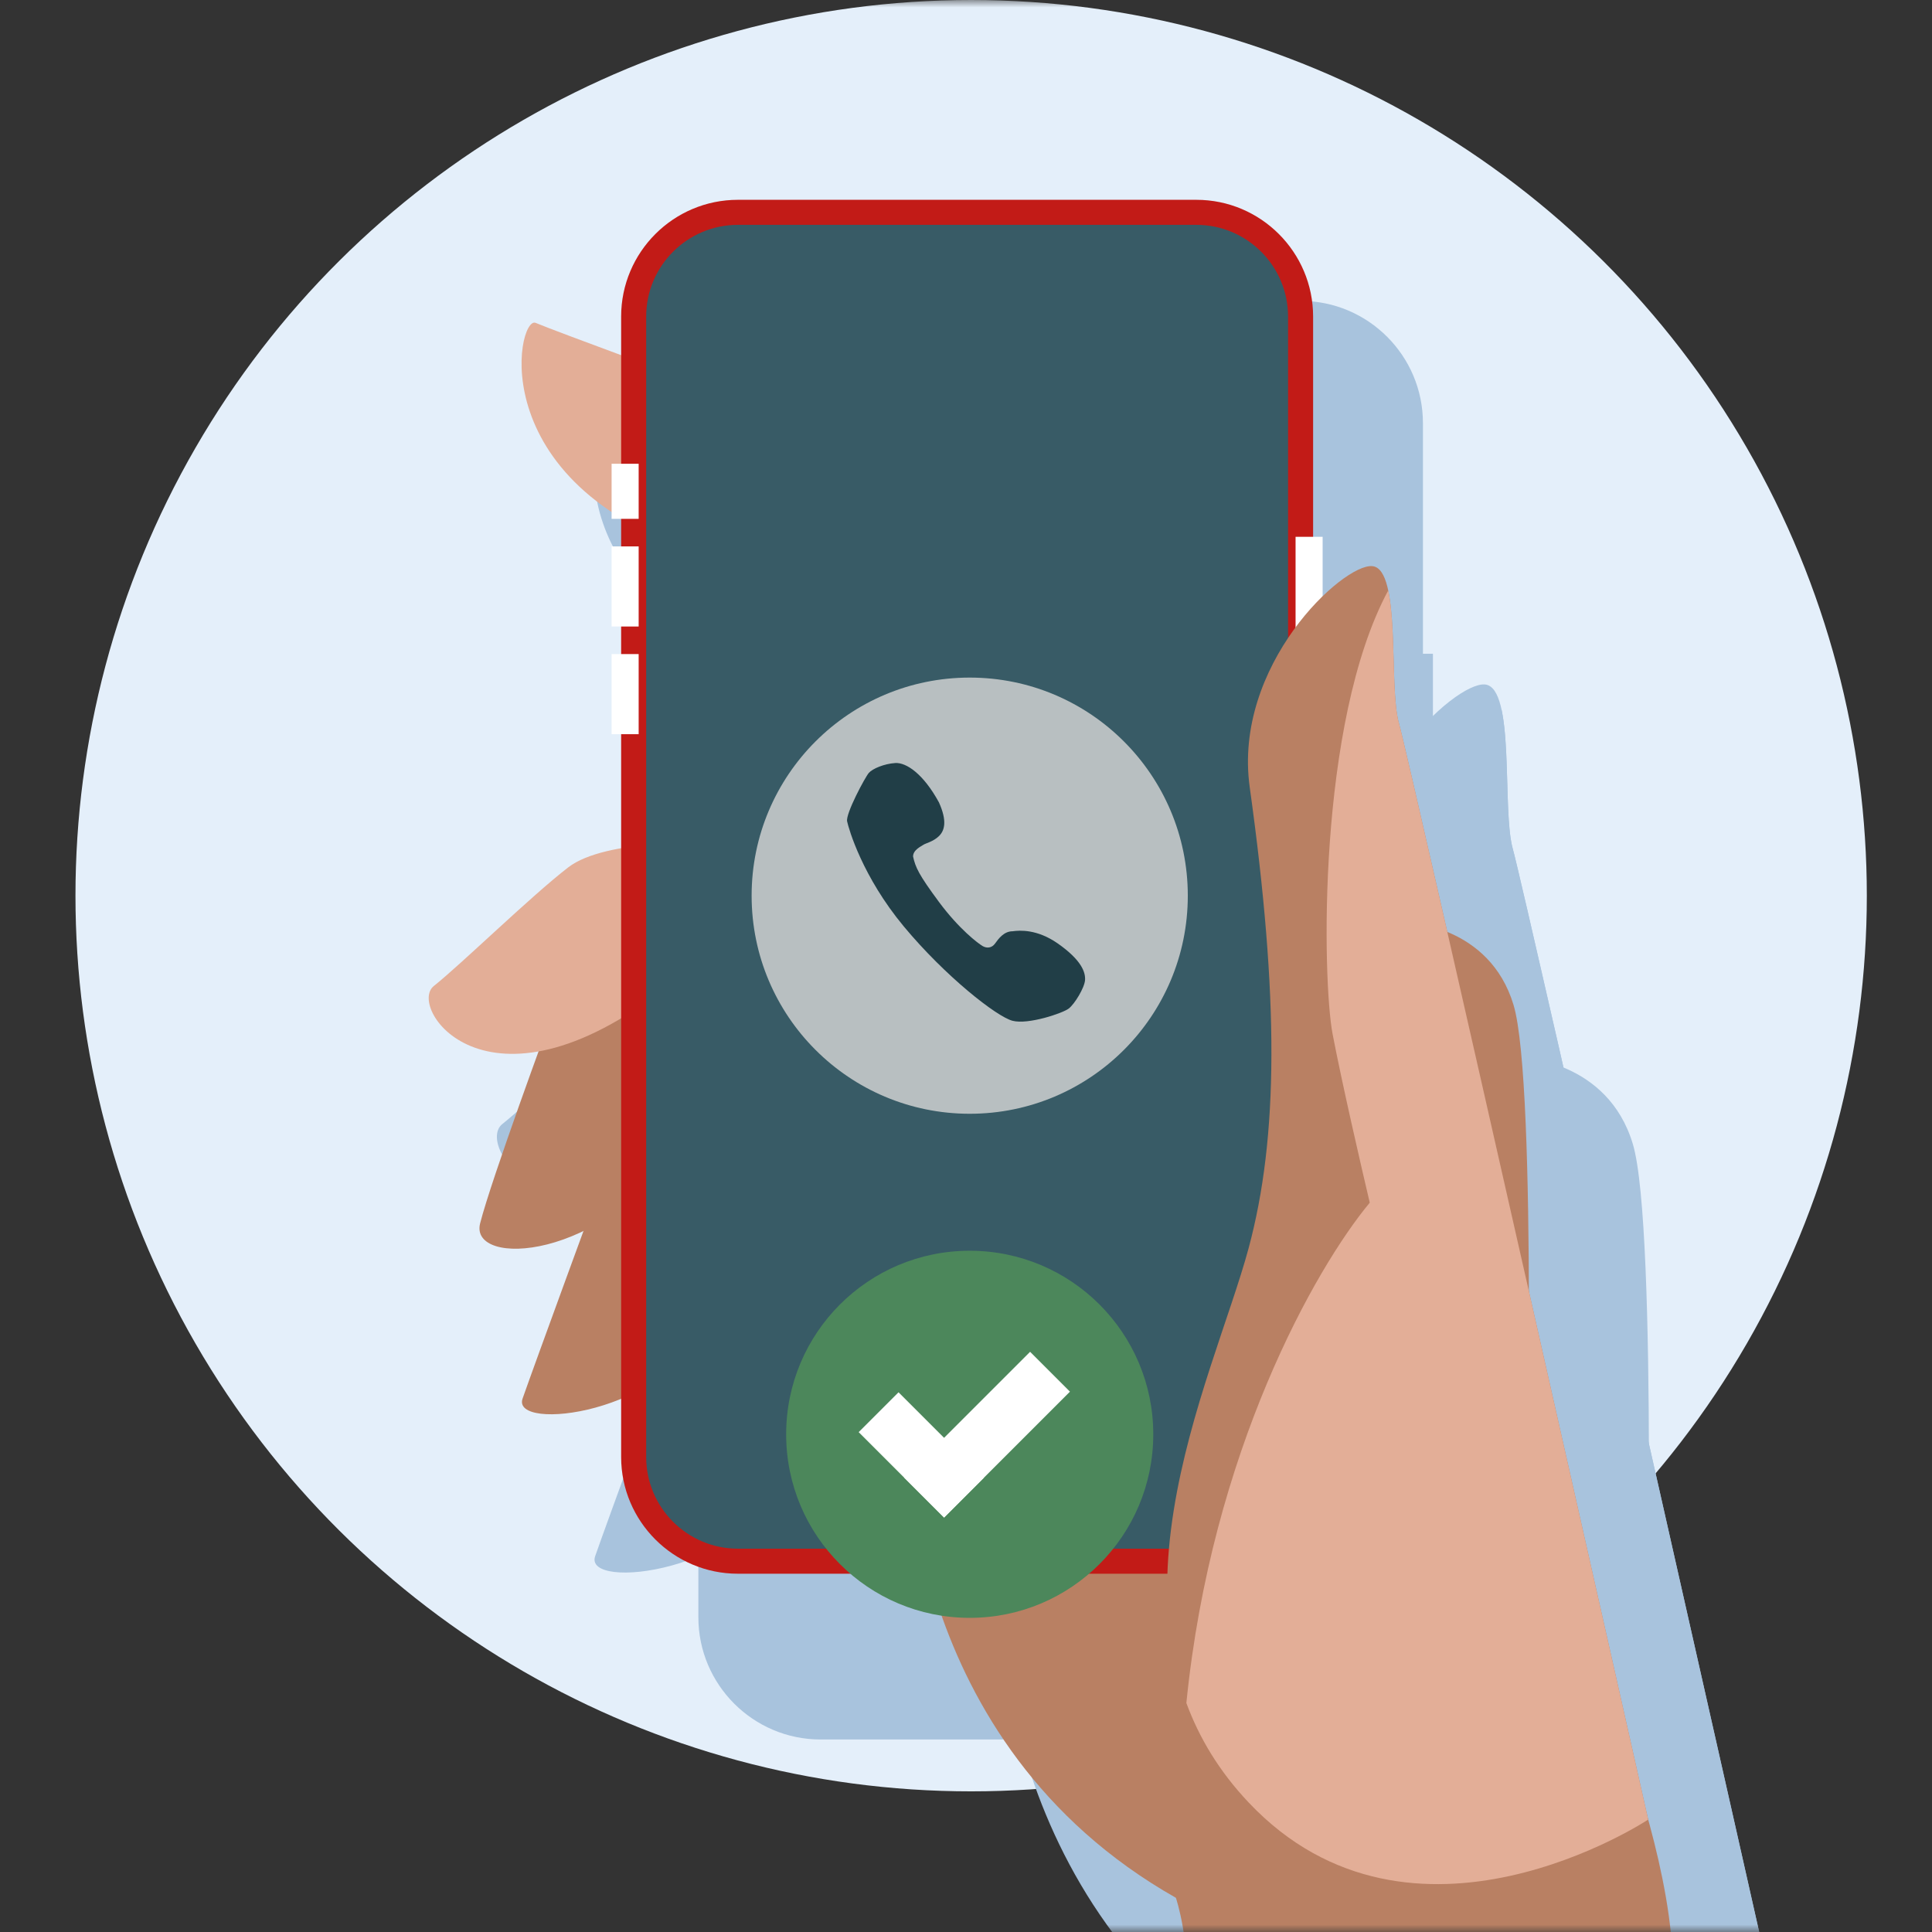 <?xml version="1.0" encoding="UTF-8"?>
<svg width="128px" height="128px" viewBox="0 0 128 128" version="1.1" xmlns="http://www.w3.org/2000/svg" xmlns:xlink="http://www.w3.org/1999/xlink">
    <rect x="0" y="0" width="128" height="128" fill="#333333" stroke="none"/>
    <title>01_Basics_Icons_Illustrations/06_illustrations_128x128/Status/w30-contact-positive</title>
    <defs>
        <rect id="path-1" x="0" y="0" width="128" height="128"></rect>
        <path d="M35.029,24.525 C35.029,34.198 27.188,42.04 17.515,42.04 C7.842,42.04 -1.31762823e-14,34.198 -1.31762823e-14,24.525 C-1.31762823e-14,14.852 7.842,0 17.515,0 C27.188,0 35.029,14.852 35.029,24.525 Z" id="path-3"></path>
    </defs>
    <g id="01_Basics_Icons_Illustrations/06_illustrations_128x128/Status/w30-contact-positive" stroke="none" stroke-width="1" fill="none" fill-rule="evenodd">
        <g id="128x128_w28-contact-neutral-2">
            <mask id="mask-2" fill="white">
                <use xlink:href="#path-1"></use>
            </mask>
            <g id="Mask"></g>
            <g mask="url(#mask-2)">
                <g transform="translate(5, 0)">
                    <ellipse id="Oval" fill="#E4EFFA" fill-rule="nonzero" transform="translate(59.341, 59.341) rotate(-90) translate(-59.341, -59.341)" cx="59.341" cy="59.341" rx="59.341" ry="59.341"></ellipse>
                    <path d="M114.1,140.224 C113.428,133.505 110.372,125.716 110.372,125.716 L100.238,105.726 L61.239,105.726 C61.239,105.726 60.659,126.916 79.755,137.729 C79.755,137.729 80.807,140.778 80.506,145.119 L114.366,145.119 C114.338,143.448 114.257,141.787 114.1,140.224 Z" id="Path" fill="#A8C3DD" fill-rule="nonzero"></path>
                    <path d="M95.801,70.058 C95.801,70.058 101.517,70.248 103.18,75.794 C104.843,81.339 104.065,113.278 104.065,113.278 L95.8,70.058 L95.801,70.058 Z" id="Path" fill="#A8C3DD" fill-rule="nonzero"></path>
                    <path d="M39.785,88.393 C39.785,88.393 35.24,100.779 34.432,103.097 C33.625,105.414 44.492,104.198 47.116,97.854 C48.602,94.26 49.876,85.083 47.218,83.482 C45.748,82.596 39.785,88.394 39.785,88.394 L39.785,88.393 Z" id="Path" fill="#A8C3DD" fill-rule="nonzero"></path>
                    <path d="M36.335,76.842 C36.335,76.842 32.259,87.895 31.488,90.943 C30.718,93.989 40.007,93.641 45.512,85.368 C51.016,77.095 47.921,69.741 47.921,69.741 L36.336,76.842 L36.335,76.842 Z" id="Path" fill="#A8C3DD" fill-rule="nonzero"></path>
                    <path d="M47.726,33.095 C47.726,33.095 36.636,29.028 35.342,28.474 C34.049,27.919 31.461,40.119 47.726,44.74 C63.992,49.361 47.726,33.095 47.726,33.095 Z" id="Path" fill="#A8C3DD" fill-rule="nonzero"></path>
                    <path d="M47.447,64.539 C47.447,64.539 40.203,64.235 37.598,66.246 C34.993,68.258 30.184,72.957 28.276,74.475 C26.367,75.993 32.186,84.516 45.049,74.038 C57.912,63.559 47.447,64.539 47.447,64.539 Z" id="Path" fill="#A8C3DD" fill-rule="nonzero"></path>
                    <path d="M49.164,21.05 C45.657,21.05 42.488,24.664 42.488,28.171 L42.488,107.067 C42.488,110.575 45.917,114.102 49.425,114.102 L81.036,114.102 C84.544,114.102 88.06,110.662 88.06,107.154 L88.06,28.085 C88.06,24.577 84.892,21.05 81.384,21.05 L49.164,21.05 Z" id="Path" fill="#A8C3DD" fill-rule="nonzero"></path>
                    <path d="M81.176,115.246 L49.367,115.246 C44.902,115.246 41.269,111.613 41.269,107.149 L41.269,28.033 C41.27,23.568 44.902,19.935 49.367,19.935 L81.176,19.935 C85.64,19.935 89.273,23.568 89.273,28.033 L89.273,107.149 C89.273,111.614 85.64,115.246 81.176,115.246 Z M49.367,21.672 C45.86,21.672 43.007,24.525 43.007,28.032 L43.007,107.148 C43.007,110.656 45.86,113.509 49.367,113.509 L81.176,113.509 C84.683,113.509 87.536,110.656 87.536,107.148 L87.536,28.033 C87.536,24.526 84.683,21.672 81.176,21.672 L49.367,21.672 L49.367,21.672 Z" id="Shape" fill="#A8C3DD" fill-rule="nonzero"></path>
                    <polygon id="Path" fill="#A8C3DD" fill-rule="nonzero" points="42.485 38.247 40.607 38.247 40.607 42.068 42.485 42.068"></polygon>
                    <polygon id="Path" fill="#A8C3DD" fill-rule="nonzero" points="89.935 43.312 88.057 43.312 88.057 51.128 89.935 51.128"></polygon>
                    <polygon id="Path" fill="#A8C3DD" fill-rule="nonzero" points="42.485 43.979 40.607 43.979 40.607 49.536 42.485 49.536"></polygon>
                    <polygon id="Path" fill="#A8C3DD" fill-rule="nonzero" points="42.485 51.449 40.607 51.449 40.607 57.007 42.485 57.007"></polygon>
                    <path d="M81.203,90.59 L51.298,90.59 C49.108,90.59 47.332,88.569 47.332,86.077 C47.332,83.585 49.108,81.565 51.298,81.565 L81.203,81.565 C83.393,81.565 85.168,83.585 85.168,86.077 C85.168,88.569 83.393,90.59 81.203,90.59 Z" id="Path" fill="#A8C3DD" fill-rule="nonzero"></path>
                    <path d="M95.231,56.253 C94.492,53.666 95.416,45.532 93.382,45.348 C91.349,45.163 83.701,52.218 84.88,60.689 C86.913,75.3 86.881,84.948 84.8,92.667 C82.298,101.947 73.446,119.1 84.8,131.114 C96.155,143.128 112.521,132.304 112.521,132.304 C112.521,132.304 95.971,58.841 95.231,56.253 Z" id="Path" fill="#A8C3DD" fill-rule="nonzero"></path>
                    <path d="M80.481,124.217 C81.371,126.631 82.759,128.955 84.798,131.113 C96.153,143.128 112.52,132.303 112.52,132.303 C112.52,132.303 95.969,58.841 95.229,56.253 C94.96,55.311 94.911,53.635 94.86,51.874 C94.809,50.132 94.756,48.308 94.486,47.032 C89.532,56.243 89.923,74.119 90.623,77.795 C91.259,81.129 92.609,86.992 93.204,89.506 C89.429,94.048 82.226,106.771 80.481,124.217 Z" id="Path" fill="#A8C3DD" fill-rule="evenodd"></path>
                    <circle id="Oval" fill="#A8C3DD" fill-rule="nonzero" cx="65.696" cy="57.897" r="17.515"></circle>
                    <g id="Clipped" stroke-width="1" fill="none" fill-rule="evenodd" transform="translate(48.182, 33.37)">
                        <mask id="mask-4" fill="white">
                            <use xlink:href="#path-3"></use>
                        </mask>
                        <g id="Path"></g>
                        <g id="Group" mask="url(#mask-4)">
                            <g transform="translate(0.543, 10.648)" id="Path">
                                <path d="M30.699,12.806 C30.715,13.356 30.069,13.704 29.839,14.207 C29.572,14.79 30.01,15.246 30.11,15.8 C30.278,16.739 29.292,16.85 28.855,17.463 C28.463,18.013 28.866,18.648 28.701,19.246 C28.544,19.814 27.868,19.82 27.418,20.021 C26.656,20.363 26.818,20.975 26.619,21.655 C26.389,22.436 25.761,22.267 25.093,22.337 C24.15,22.436 24.31,23.299 23.833,23.877 C23.554,24.215 23.144,24.173 22.764,24.074 C22.196,23.928 21.748,23.865 21.353,24.345 C21.076,24.681 20.92,25.183 20.451,25.301 C19.93,25.432 19.256,24.686 18.712,24.753 C18.18,24.817 17.682,25.708 17.134,25.708 C16.585,25.708 16.095,24.817 15.564,24.753 C15.02,24.686 14.341,25.432 13.82,25.301 C13.229,25.154 13.108,24.434 12.648,24.117 C12.165,23.783 11.624,24.152 11.102,24.154 C10.297,24.157 10.325,23.441 10.016,22.901 C9.542,22.072 8.916,22.511 8.178,22.249 C7.5,22.009 7.689,21.303 7.522,20.755 C7.281,19.968 6.596,20.044 5.985,19.702 C5.223,19.275 5.743,18.548 5.643,17.868 C5.536,17.145 4.763,17.046 4.359,16.548 C3.801,15.862 4.69,15.22 4.611,14.497 C4.539,13.836 3.663,13.571 3.649,12.873 C3.638,12.315 4.267,11.995 4.462,11.517 C4.735,10.857 4.131,10.346 4.079,9.706 C4.021,8.998 4.796,8.857 5.191,8.451 C5.875,7.748 4.891,6.355 5.895,5.931 C6.417,5.711 7.07,5.772 7.287,5.135 C7.443,4.674 7.289,3.973 7.684,3.614 C8.322,3.03 9.36,3.687 9.866,2.817 C10.108,2.402 10.111,1.804 10.609,1.586 C11.096,1.373 11.557,1.723 12.04,1.742 C12.538,1.76 12.824,1.446 13.088,1.061 C13.415,0.585 13.78,0.308 14.363,0.474 C14.887,0.624 15.342,1.042 15.916,0.813 C16.583,0.546 16.972,-0.305 17.784,0.114 C18.335,0.4 18.768,1.044 19.467,0.763 C19.931,0.577 20.451,0.168 20.945,0.511 C21.348,0.792 21.488,1.325 21.926,1.587 C22.589,1.983 23.312,1.224 23.95,1.605 C24.39,1.868 24.47,2.551 24.75,2.95 C25.244,3.653 26.145,3.062 26.748,3.533 C27.14,3.841 27.052,4.423 27.136,4.861 C27.306,5.746 28.094,5.568 28.706,5.944 C29.342,6.335 29.021,7.046 28.983,7.635 C28.923,8.557 29.85,8.542 30.245,9.173 C30.693,9.886 29.786,10.542 29.878,11.268 C29.94,11.765 30.386,12.021 30.601,12.441 C30.668,12.573 30.699,12.694 30.702,12.807 L30.699,12.806 Z" stroke="none" fill="#A8C3DD" fill-rule="nonzero"></path>
                                <path d="M14.763,38.024 L19.281,38.403 C24.304,38.403 25.301,28.582 25.314,28.14 C23.774,27.471 20.026,26.019 19.773,25.237 C19.559,24.58 19.559,22.813 19.584,21.816 C19.218,22.055 18.852,22.245 18.536,22.384 C17.918,22.661 17.451,22.762 17.085,22.775 C17.072,22.775 17.06,22.775 17.047,22.775 C17.034,22.775 17.022,22.775 17.009,22.775 C16.643,22.762 16.176,22.649 15.558,22.384 C15.166,22.207 14.712,21.954 14.245,21.639 C14.27,22.586 14.296,24.53 14.068,25.237 C13.816,26.032 10.471,27.61 8.932,28.279 C8.932,28.569 10.648,37.671 14.826,38.024 L14.763,38.024 Z" stroke="none" fill="#A8C3DD" fill-rule="nonzero"></path>
                                <path d="M28.947,29.451 C28.947,29.661 28.941,29.871 28.929,30.08 L28.956,30.08 L28.907,30.393 C28.856,30.999 28.759,31.602 28.631,32.202 C27.19,41.941 26.369,52.474 27.241,57.998 C27.469,59.44 27.658,60.588 27.809,61.505 C28.277,64.353 28.381,64.982 28.157,65.373 C27.879,65.86 23.805,67.46 17.537,67.524 L17.59,67.804 C10.645,67.612 6.156,65.616 5.886,65.085 C5.682,64.684 5.816,64.06 6.423,61.238 C6.618,60.329 6.863,59.193 7.161,57.762 C8.03,53.594 8.06,46.475 7.6,38.989 C7.401,38.276 7.194,37.556 6.974,36.823 C6.782,36.202 6.518,35.53 6.253,34.852 L6.253,34.852 C5.941,34.057 5.626,33.255 5.421,32.519 C5.29,32.047 5.125,31.593 4.961,31.14 C4.777,30.636 4.595,30.134 4.462,29.615 C5.19,29.307 6.111,28.937 7.101,28.54 C8.788,27.861 10.677,27.103 12.149,26.434 C12.191,26.85 12.502,27.371 13.005,28.214 C13.388,28.857 13.883,29.688 14.456,30.802 C16.173,34.122 16.962,36.005 16.962,36.005 C16.962,36.005 18.901,32.935 19.898,30.802 C20.158,30.243 20.481,29.72 20.788,29.223 C21.417,28.204 21.978,27.296 21.791,26.422 C23.977,27.436 26.216,28.343 27.791,28.98 C28.234,29.16 28.625,29.318 28.947,29.451 Z" stroke="none" fill="#A8C3DD" fill-rule="evenodd"></path>
                                <path d="M5.66,33.279 C5.452,31.943 5.246,30.73 5.058,29.699 C7.767,32.477 7.863,33.854 8.094,37.16 C8.115,37.458 8.137,37.771 8.162,38.103 C8.465,42.115 9.827,42.721 14.143,44.084 C17.17,45.04 16.844,45.698 16.458,46.476 C16.294,46.807 16.119,47.16 16.187,47.566 C16.291,48.188 15.353,48.968 14.13,49.986 C12.674,51.196 10.815,52.742 9.827,54.758 C8.154,58.176 14.96,63.006 16.754,64.279 C16.907,64.388 17.024,64.471 17.095,64.524 C18.004,65.206 10.812,65.812 6.042,64.524 C5.961,64.503 5.881,64.481 5.804,64.461 C5.843,63.936 6.038,63.03 6.423,61.238 C6.619,60.329 6.864,59.193 7.162,57.762 C8.03,53.594 8.061,46.477 7.6,38.993 C7.402,38.278 7.194,37.557 6.973,36.823 C6.782,36.201 6.518,35.529 6.252,34.852 L6.252,34.852 C6.045,34.324 5.837,33.792 5.66,33.279 Z" stroke="none" fill="#A8C3DD" fill-rule="evenodd"></path>
                                <path d="M22.232,14.594 C22.232,14.594 22.863,13.761 23.67,14.102 C24.693,14.544 23.973,17.018 23.254,17.725 C22.585,18.369 22.194,17.94 22.08,17.586 C22.004,17.346 21.55,15.402 22.232,14.594 L22.232,14.594 Z" stroke="none" fill="#A8C3DD" fill-rule="nonzero"></path>
                                <path d="M11.978,14.569 C11.978,14.569 11.347,13.736 10.539,14.077 C9.517,14.519 10.236,16.993 10.955,17.7 C11.624,18.344 12.016,17.914 12.129,17.561 C12.205,17.321 12.659,15.377 11.978,14.569 L11.978,14.569 Z" stroke="none" fill="#A8C3DD" fill-rule="nonzero"></path>
                                <path d="M22.404,11.892 C22.404,11.892 21.736,7.664 16.394,9.249 C11.9,10.584 11.737,12.688 11.737,12.688 C11.737,12.688 11.121,17.724 11.626,19.15 C11.979,20.16 13.153,21.296 14.289,22.092 C14.756,22.42 15.21,22.685 15.602,22.862 C16.22,23.139 16.687,23.253 17.053,23.266 C17.066,23.266 17.078,23.266 17.091,23.266 C17.103,23.266 17.116,23.266 17.129,23.266 C17.495,23.24 17.962,23.139 18.58,22.862 C18.896,22.723 19.249,22.521 19.628,22.268 C20.839,21.473 22.165,20.223 22.556,19.138 C23.061,17.711 22.404,11.892 22.404,11.892 Z" stroke="none" fill="#A8C3DD" fill-rule="nonzero"></path>
                                <path d="M14.625,14.093 C14.625,14.358 14.41,14.585 14.132,14.585 C13.855,14.585 13.64,14.37 13.64,14.093 C13.64,13.815 13.855,13.6 14.132,13.6 C14.41,13.6 14.625,13.815 14.625,14.093 Z" stroke="none" fill="#A8C3DD" fill-rule="nonzero"></path>
                                <path d="M20.617,14.093 C20.617,14.358 20.402,14.585 20.125,14.585 C19.847,14.585 19.632,14.37 19.632,14.093 C19.632,13.815 19.847,13.6 20.125,13.6 C20.402,13.6 20.617,13.815 20.617,14.093 Z" stroke="none" fill="#A8C3DD" fill-rule="nonzero"></path>
                                <path d="M28.982,29.488 C31.039,31.102 31.403,34.993 32.532,37.293 C33.434,39.133 33.84,39.76 33.93,39.843 C32.46,42.486 30.969,44.108 27,44.259 C27.206,40.734 27.796,33.047 28.982,29.488 Z" stroke="none" fill="#A8C3DD" fill-rule="nonzero"></path>
                                <path d="M4.552,29.635 C2.558,31.326 2.341,35.228 1.301,37.569 C0.468,39.442 0.087,40.083 6.58814114e-15,40.17 C1.568,42.755 4.014,44.591 7.986,44.591 C7.986,31.727 5.301,29.345 4.552,29.635 Z" stroke="none" fill="#A8C3DD" fill-rule="nonzero"></path>
                                <path d="M17.352,14.975 C17.413,15.765 18.325,15.927 18.325,16.737 C18.325,17.305 17.94,17.67 17.352,17.67" stroke="#A8C3DD" stroke-width="0.7" fill="none" stroke-linecap="round"></path>
                                <path d="M22.282,20.618 C22.558,20.802 22.874,20.917 23.202,20.951 C23.529,20.986 23.859,20.94 24.161,20.817 C24.464,20.694 24.729,20.498 24.935,20.246 C25.14,19.994 25.279,19.695 25.339,19.374 C25.399,19.053 25.378,18.72 25.279,18.405 C25.179,18.091 25.004,17.804 24.768,17.57 C24.533,17.336 24.244,17.163 23.928,17.065 C23.612,16.968 23.278,16.949 22.956,17.01 L23.113,17.75 C23.314,17.711 23.521,17.723 23.718,17.784 C23.915,17.845 24.094,17.953 24.241,18.098 C24.388,18.244 24.497,18.422 24.559,18.618 C24.621,18.814 24.634,19.021 24.596,19.221 C24.559,19.421 24.472,19.607 24.345,19.764 C24.217,19.92 24.051,20.042 23.863,20.119 C23.675,20.196 23.47,20.224 23.266,20.203 C23.062,20.181 22.865,20.11 22.694,19.995 L22.282,20.618 Z" stroke="none" fill="#A8C3DD" fill-rule="nonzero"></path>
                                <path d="M11.977,20.618 C11.701,20.802 11.386,20.917 11.058,20.951 C10.73,20.986 10.4,20.94 10.098,20.817 C9.796,20.694 9.53,20.498 9.325,20.246 C9.119,19.994 8.98,19.695 8.92,19.374 C8.86,19.053 8.881,18.72 8.98,18.405 C9.08,18.091 9.255,17.804 9.491,17.57 C9.727,17.336 10.015,17.163 10.331,17.065 C10.647,16.968 10.981,16.949 11.303,17.01 L11.146,17.75 C10.946,17.711 10.738,17.723 10.541,17.784 C10.345,17.845 10.165,17.953 10.018,18.098 C9.872,18.244 9.763,18.422 9.701,18.618 C9.639,18.814 9.626,19.021 9.663,19.221 C9.7,19.421 9.787,19.607 9.915,19.764 C10.043,19.92 10.208,20.042 10.396,20.119 C10.584,20.196 10.789,20.224 10.993,20.203 C11.197,20.181 11.394,20.11 11.566,19.995 L11.977,20.618 Z" stroke="none" fill="#A8C3DD" fill-rule="nonzero"></path>
                            </g>
                        </g>
                    </g>
                    <path d="M105.705,128.117 C105.063,121.7 102.145,114.261 102.145,114.261 L92.467,95.17 L55.221,95.17 C55.221,95.17 54.667,115.407 72.905,125.734 C72.905,125.734 73.909,128.646 73.622,132.792 L105.959,132.792 C105.932,131.196 105.855,129.609 105.705,128.117 Z" id="Path" fill="#B98063" fill-rule="nonzero"></path>
                    <path d="M88.23,61.106 C88.23,61.106 93.688,61.288 95.277,66.584 C96.866,71.88 96.122,102.382 96.122,102.382 L88.229,61.106 L88.23,61.106 Z" id="Path" fill="#B98063" fill-rule="nonzero"></path>
                    <path d="M34.734,78.617 C34.734,78.617 30.394,90.446 29.622,92.66 C28.851,94.873 39.23,93.711 41.736,87.653 C43.155,84.22 44.372,75.456 41.833,73.927 C40.429,73.081 34.734,78.618 34.734,78.618 L34.734,78.617 Z" id="Path" fill="#B98063" fill-rule="nonzero"></path>
                    <path d="M31.438,67.586 C31.438,67.586 27.544,78.142 26.809,81.052 C26.073,83.962 34.945,83.629 40.202,75.728 C45.458,67.827 42.502,60.804 42.502,60.804 L31.438,67.586 L31.438,67.586 Z" id="Path" fill="#B98063" fill-rule="nonzero"></path>
                    <path d="M42.317,25.806 C42.317,25.806 31.725,21.921 30.49,21.392 C29.255,20.863 26.783,32.513 42.317,36.927 C57.851,41.34 42.317,25.806 42.317,25.806 Z" id="Path" fill="#E3AE97" fill-rule="nonzero"></path>
                    <path d="M42.051,55.836 C42.051,55.836 35.132,55.546 32.644,57.467 C30.156,59.388 25.564,63.876 23.742,65.325 C21.919,66.775 27.476,74.915 39.761,64.908 C52.045,54.901 42.051,55.836 42.051,55.836 Z" id="Path" fill="#E3AE97" fill-rule="nonzero"></path>
                    <path d="M43.69,14.303 C40.341,14.303 37.314,17.754 37.314,21.104 L37.314,96.452 C37.314,99.801 40.589,103.169 43.939,103.169 L74.129,103.169 C77.479,103.169 80.837,99.884 80.837,96.534 L80.837,21.021 C80.837,17.671 77.811,14.303 74.461,14.303 L43.69,14.303 Z" id="Path" fill="#385B66" fill-rule="nonzero"></path>
                    <path d="M74.263,104.263 L43.886,104.263 C39.621,104.263 36.152,100.794 36.152,96.53 L36.152,20.972 C36.152,16.707 39.621,13.238 43.886,13.238 L74.263,13.238 C78.527,13.238 81.997,16.707 81.997,20.972 L81.997,96.53 C81.997,100.795 78.527,104.263 74.263,104.263 Z M43.886,14.897 C40.536,14.897 37.811,17.622 37.811,20.971 L37.811,96.53 C37.811,99.879 40.536,102.604 43.886,102.604 L74.263,102.604 C77.613,102.604 80.338,99.879 80.338,96.53 L80.338,20.972 C80.338,17.623 77.613,14.897 74.263,14.897 L43.886,14.897 L43.886,14.897 Z" id="Shape" fill="#C21B17" fill-rule="nonzero"></path>
                    <polygon id="Path" fill="#FFFFFF" fill-rule="nonzero" points="37.313 30.726 35.52 30.726 35.52 34.375 37.313 34.375"></polygon>
                    <polygon id="Path" fill="#FFFFFF" fill-rule="nonzero" points="82.628 35.565 80.835 35.565 80.835 43.029 82.628 43.029"></polygon>
                    <polygon id="Path" fill="#FFFFFF" fill-rule="nonzero" points="37.313 36.201 35.52 36.201 35.52 41.508 37.313 41.508"></polygon>
                    <polygon id="Path" fill="#FFFFFF" fill-rule="nonzero" points="37.313 43.334 35.52 43.334 35.52 48.642 37.313 48.642"></polygon>
                    <path d="M87.684,47.923 C86.979,45.452 87.861,37.684 85.919,37.508 C83.977,37.331 76.672,44.07 77.798,52.16 C79.741,66.113 79.71,75.328 77.723,82.699 C75.333,91.562 66.879,107.943 77.723,119.417 C88.567,130.892 104.197,120.553 104.197,120.553 C104.197,120.553 88.391,50.395 87.684,47.923 Z" id="Path" fill="#B98063" fill-rule="nonzero"></path>
                    <path d="M73.6,112.83 C74.449,115.136 75.775,117.356 77.723,119.417 C88.567,130.891 104.197,120.552 104.197,120.552 C104.197,120.552 88.391,50.394 87.685,47.923 C87.428,47.023 87.381,45.423 87.332,43.741 C87.284,42.078 87.233,40.335 86.974,39.116 C82.243,47.913 82.617,64.986 83.286,68.496 C83.893,71.681 85.182,77.28 85.75,79.681 C82.145,84.018 75.266,96.169 73.6,112.83 Z" id="Path" fill="#E3AE97" fill-rule="evenodd"></path>
                    <circle id="Oval" fill="#B8BFC1" fill-rule="nonzero" cx="59.246" cy="59.341" r="14.449"></circle>
                    <path d="M54.309,50.553 C55.042,50.504 56.176,51.269 57.206,53.158 C57.763,54.391 57.588,55.025 57.206,55.396 C56.824,55.766 56.324,55.867 56.18,55.968 C56.035,56.07 55.493,56.305 55.493,56.744 C55.652,57.464 55.865,57.941 57.206,59.753 C58.547,61.565 59.809,62.508 60.097,62.677 C60.386,62.845 60.711,62.811 60.928,62.508 C61.145,62.205 61.506,61.699 62.084,61.699 C62.553,61.632 63.712,61.55 65.081,62.508 C66.67,63.62 66.923,64.429 66.887,64.934 C66.851,65.44 66.201,66.518 65.803,66.822 C65.406,67.125 63.131,67.9 62.084,67.63 C61.036,67.361 57.627,64.684 54.882,61.382 C52.137,58.079 51.232,54.924 51.124,54.418 C51.015,53.913 52.32,51.481 52.564,51.204 C52.809,50.927 53.576,50.601 54.309,50.553 Z" id="Path" fill="#213E47" fill-rule="nonzero"></path>
                    <circle id="Oval" fill="#4C875B" fill-rule="nonzero" cx="59.246" cy="95.026" r="12.161"></circle>
                    <polygon id="Rectangle" fill="#FFFFFF" fill-rule="nonzero" transform="translate(60.397, 95.05) rotate(-45) translate(-60.397, -95.05)" points="54.501 93.183 66.294 93.183 66.294 96.918 54.501 96.918"></polygon>
                    <polygon id="Rectangle" fill="#FFFFFF" fill-rule="nonzero" transform="translate(56.039, 96.392) rotate(-135) translate(-56.039, -96.392)" points="52.038 94.525 60.04 94.525 60.04 98.259 52.038 98.259"></polygon>
                </g>
            </g>
        </g>
    </g>
</svg>